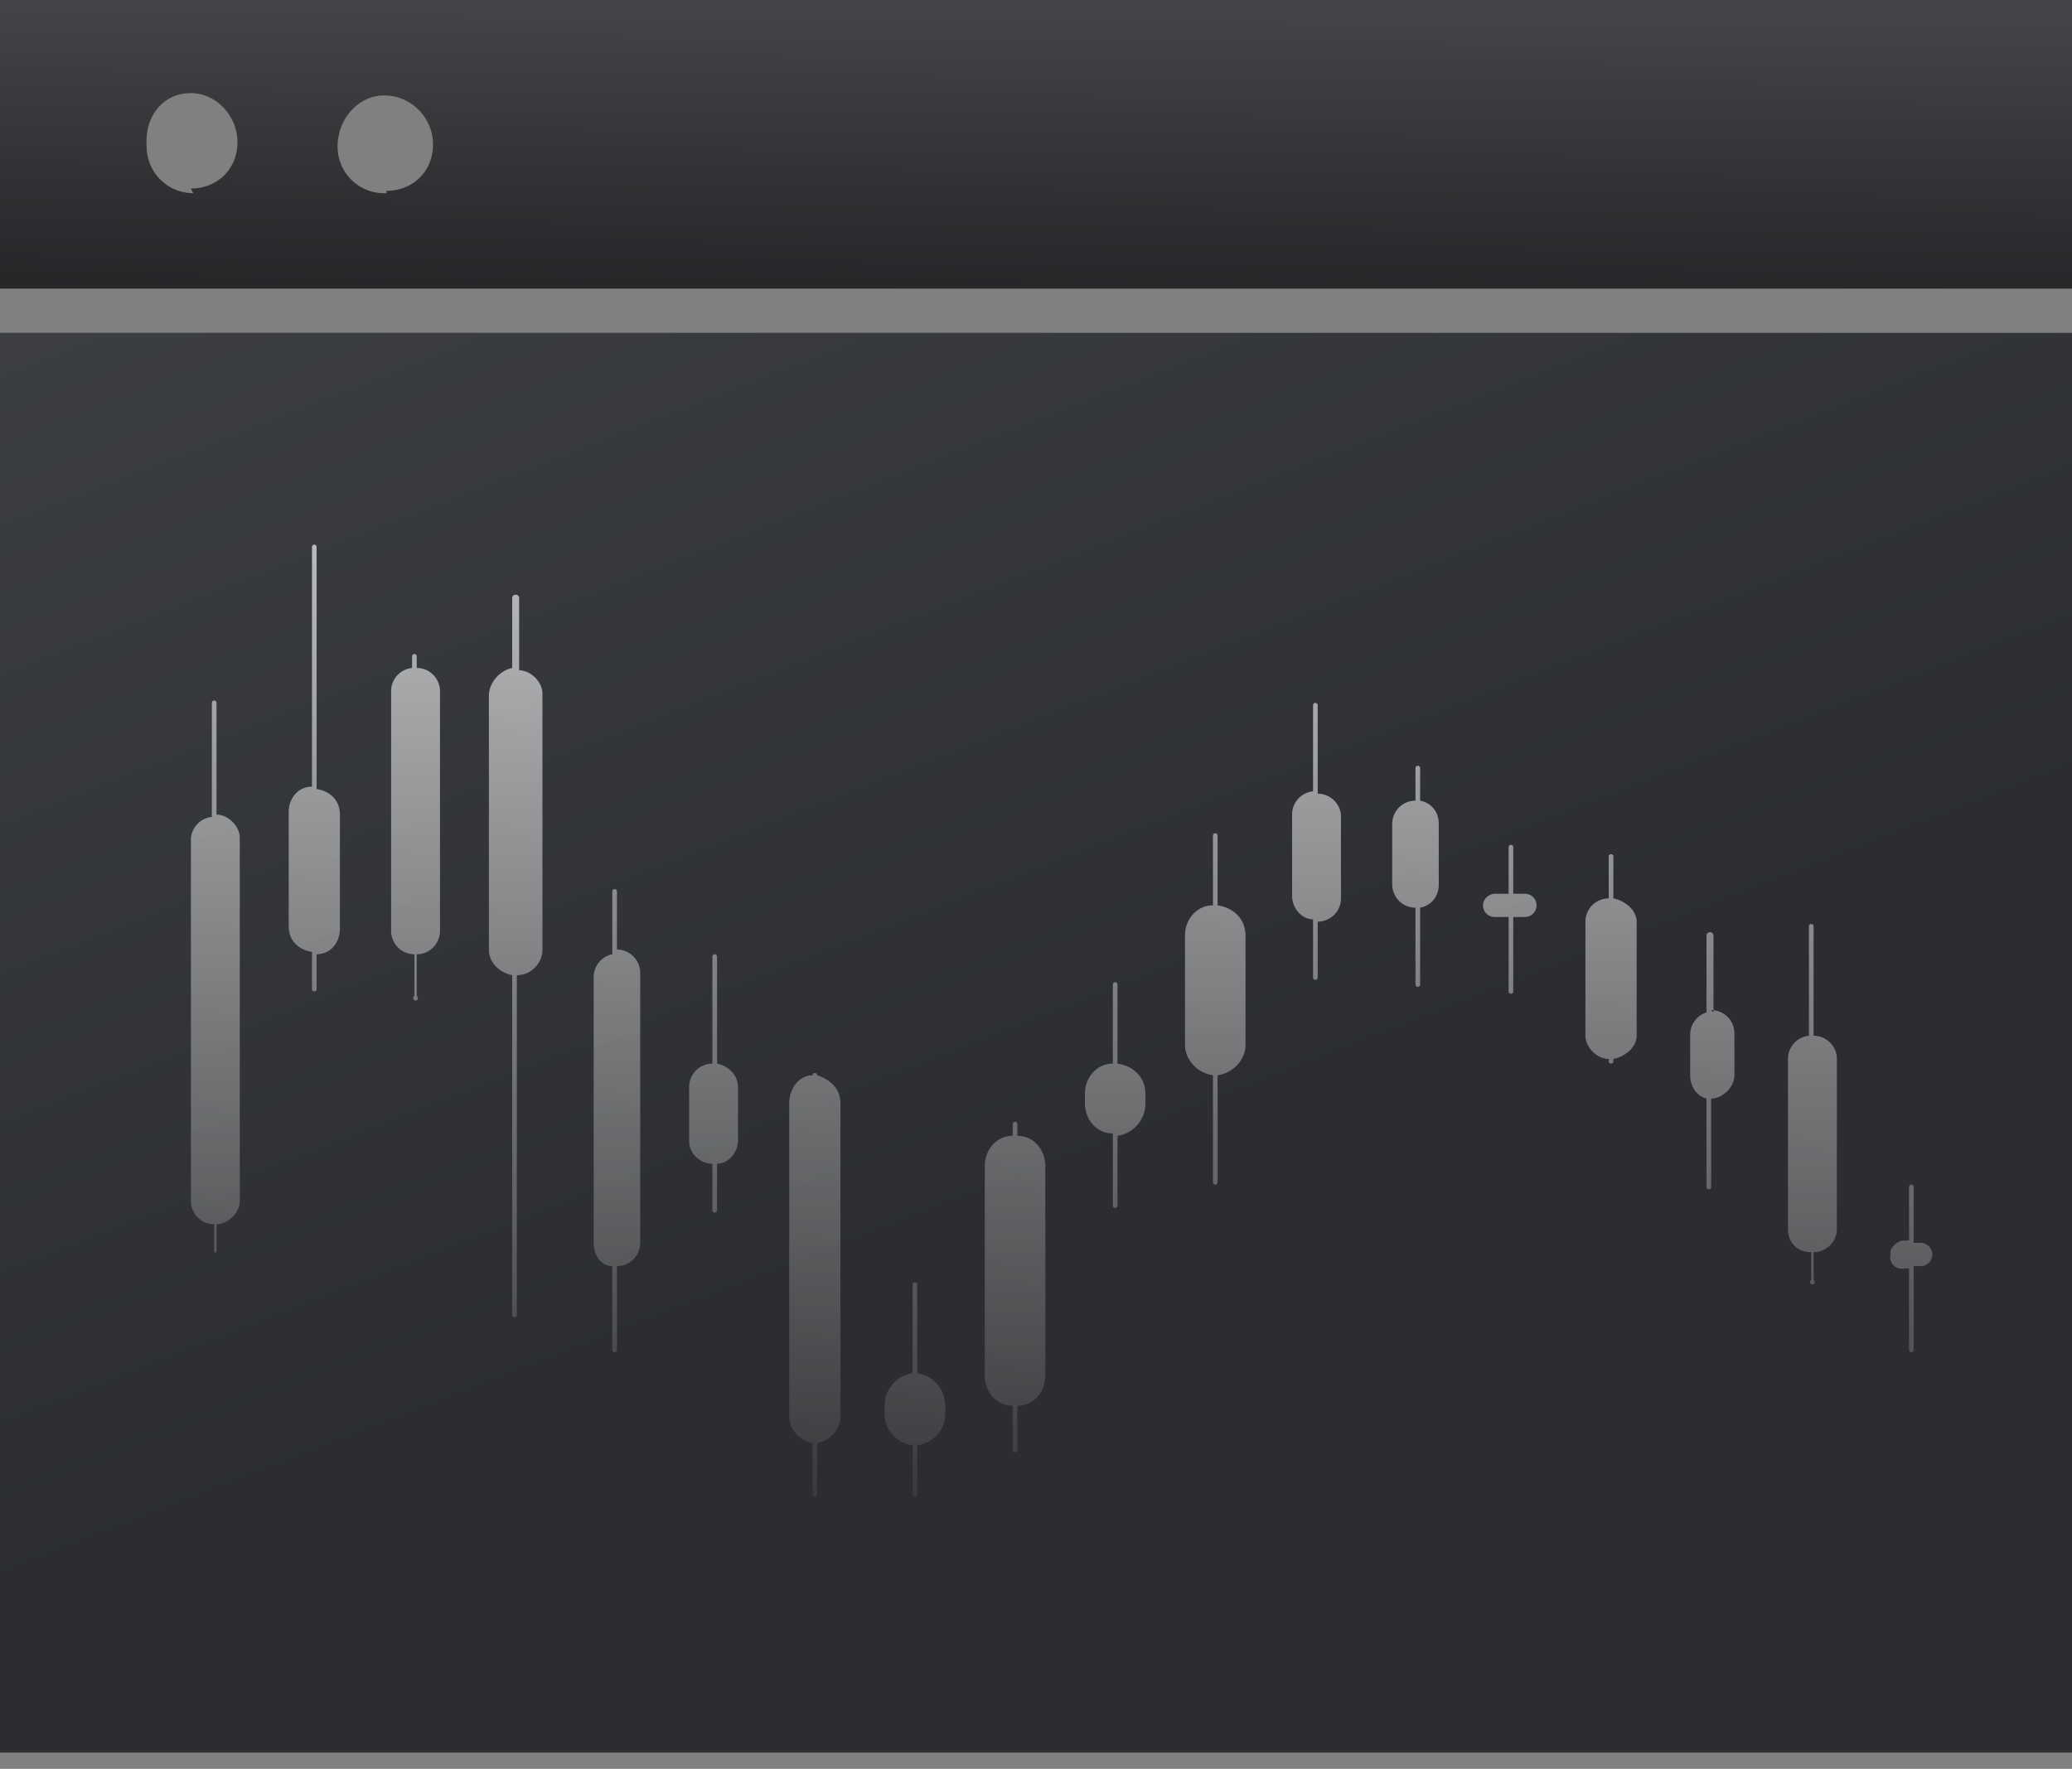<svg xmlns="http://www.w3.org/2000/svg" fill="none" viewBox="0 0 89 76">
  <rect x="0" y="0" width="89" height="76" fill="#808080" stroke="none"/>
  <path fill="url(#a)" d="M0 0v12.4h89V0H0Zm8.3 8.3a2 2 0 0 1-2-2C6.2 5 7 4 8.2 4c1.1 0 2 1 2 2.1 0 1.2-.9 2-2 2Zm8.3 0a2 2 0 0 1-2.1-2c0-1.2.9-2.2 2-2.2 1.2 0 2.1 1 2.1 2.1 0 1.2-.9 2-2 2Z"/>
  <path fill="url(#b)" d="M89 14.3H0v61h89v-61Z"/>
  <path fill="url(#c)" fill-rule="evenodd" d="M13.6 23.5a.1.1 0 0 0-.2 0v10.3c-.6 0-1 .5-1 1.1v4.9c0 .6.4 1 1 1.1v1.6a.1.1 0 1 0 .2 0V41c.6 0 1-.5 1-1.1v-4.9c0-.6-.4-1-1-1.1V23.5Zm4.3 4.7a.1.1 0 0 0-.2 0v.5a1 1 0 0 0-.9 1V40c0 .5.4 1 1 1v1.8a.1.1 0 1 0 .1 0v-1.8c.6 0 1-.5 1-1V29.7c0-.5-.4-1-1-1v-.5Zm-8.6 2a.1.1 0 1 0-.2 0v4.9a1 1 0 0 0-.9 1v15.5c0 .5.4 1 1 1v1.2a.1.1 0 0 0 .1 0v-1.2c.5 0 1-.5 1-1V36c0-.5-.5-1-1-1v-4.8Zm21.5 15.5v-4.6a.1.1 0 1 0-.2 0v4.6a1 1 0 0 0-1 1V49c0 .6.5 1 1 1v2a.1.1 0 1 0 .2 0v-2c.5 0 .9-.5.9-1v-2.3c0-.5-.4-.9-.9-1ZM39.4 59v-3.8a.1.1 0 0 0-.2 0V59c-.7.1-1.2.7-1.2 1.4v.4c0 .6.5 1.2 1.2 1.3v2.1a.1.1 0 1 0 .2 0v-2.1c.7-.1 1.2-.7 1.2-1.3v-.4c0-.7-.5-1.3-1.2-1.4Zm4.3-10.2v-.5a.1.1 0 1 0-.2 0v.5c-.7 0-1.2.6-1.2 1.3v9c0 .7.5 1.3 1.2 1.3v1.9a.1.1 0 1 0 .2 0v-1.9c.7 0 1.2-.6 1.2-1.3v-9c0-.7-.5-1.3-1.2-1.3Zm4.3-3v-3.5a.1.1 0 1 0-.2 0v3.4c-.7 0-1.2.6-1.2 1.3v.4c0 .7.5 1.3 1.2 1.3v3.1a.1.1 0 1 0 .2 0v-3c.7-.1 1.2-.7 1.2-1.4V47c0-.7-.5-1.2-1.2-1.3Zm4.3-6.9v-3a.1.1 0 1 0-.2 0v3c-.7 0-1.2.6-1.2 1.3v4.7c0 .6.5 1.2 1.2 1.3v4.6a.1.1 0 1 0 .2 0v-4.6c.7-.1 1.2-.7 1.2-1.3v-4.7c0-.7-.5-1.2-1.2-1.3Zm4.3-4.8v-3.8a.1.1 0 1 0-.2 0V34a1 1 0 0 0-.9 1v3.5c0 .5.4 1 .9 1V42a.1.1 0 0 0 .2 0v-2.4c.5 0 1-.4 1-1v-3.5c0-.6-.5-1-1-1Zm17 9.4v-3.3a.1.1 0 1 0-.3 0v3.3a1 1 0 0 0-.7.9v1.8c0 .5.3.9.7 1V51a.1.1 0 1 0 .2 0v-3.8c.5 0 1-.5 1-1v-1.8a1 1 0 0 0-1-1Zm-51.4-1.6c.6 0 1.1-.5 1.1-1.1v-11c0-.5-.5-1-1-1v-3.1a.1.1 0 1 0-.3 0v3c-.5.1-1 .6-1 1.2v10.9c0 .6.5 1 1 1.1v14.6a.1.1 0 1 0 .2 0V42Zm4.3 12.5c.6 0 1-.5 1-1V41.8c0-.5-.4-1-1-1v-2.5a.1.1 0 1 0-.2 0V41a1 1 0 0 0-.8 1v11.4c0 .5.3 1 .8 1V58a.1.1 0 0 0 .2 0v-3.5Zm8.6 7.6c.6-.1 1-.6 1-1.2V47.4c0-.6-.4-1-1-1.2a.1.1 0 1 0-.2 0c-.6 0-1 .6-1 1.2v13.4c0 .6.4 1.1 1 1.2v2.2a.1.1 0 1 0 .2 0V62ZM61 34.3V33a.1.1 0 0 0-.2 0v1.4a1 1 0 0 0-1 1V38c0 .5.4 1 1 1v3.3a.1.1 0 1 0 .2 0v-3.3c.5-.1.8-.5.8-1v-2.6c0-.5-.3-.9-.8-1Zm2.7 4.6c0-.3.3-.5.5-.5h.6v-2a.1.1 0 0 1 .2 0v2h.5a.5.5 0 0 1 0 1H65v3.2a.1.1 0 1 1-.2 0v-3.2h-.6a.5.5 0 0 1-.5-.5Zm5.6 6.6c.5-.1 1-.5 1-1v-4.9c0-.5-.5-.9-1-1v-1.8a.1.1 0 1 0-.2 0v1.8a1 1 0 0 0-1 1v4.9c0 .5.5 1 1 1v.1a.1.1 0 0 0 .2 0v-.1Zm8.6-1v-4.7a.1.1 0 0 0-.2 0v4.7a1 1 0 0 0-.9 1v7.3c0 .6.4 1 1 1V55a.1.1 0 1 0 .1 0v-1.2c.5 0 1-.4 1-1v-7.3c0-.6-.5-1-1-1Zm3.3 9.3c0-.2.3-.5.6-.5h.2V51a.1.1 0 0 1 .2 0v2.4h.3a.5.5 0 1 1 0 1h-.3V58a.1.1 0 1 1-.2 0v-3.5h-.2a.5.5 0 0 1-.6-.6Z" clip-rule="evenodd"/>
  <defs>
    <linearGradient id="a" x1="-28" x2="-27.9" y1="12" y2="-.4" gradientUnits="userSpaceOnUse">
      <stop stop-color="#252628"/>
      <stop offset="1" stop-color="#434548"/>
    </linearGradient>
    <linearGradient id="b" x1="14" x2="-19.7" y1="63.5" y2="-22.8" gradientUnits="userSpaceOnUse">
      <stop stop-color="#2B2D30"/>
      <stop offset="1" stop-color="#4A4D4F"/>
    </linearGradient>
    <linearGradient id="c" x1="-6" x2="-3" y1="66.5" y2="-1.4" gradientUnits="userSpaceOnUse">
      <stop stop-color="#fff" stop-opacity="0"/>
      <stop offset="1" stop-color="#fff"/>
    </linearGradient>
  </defs>
</svg>
